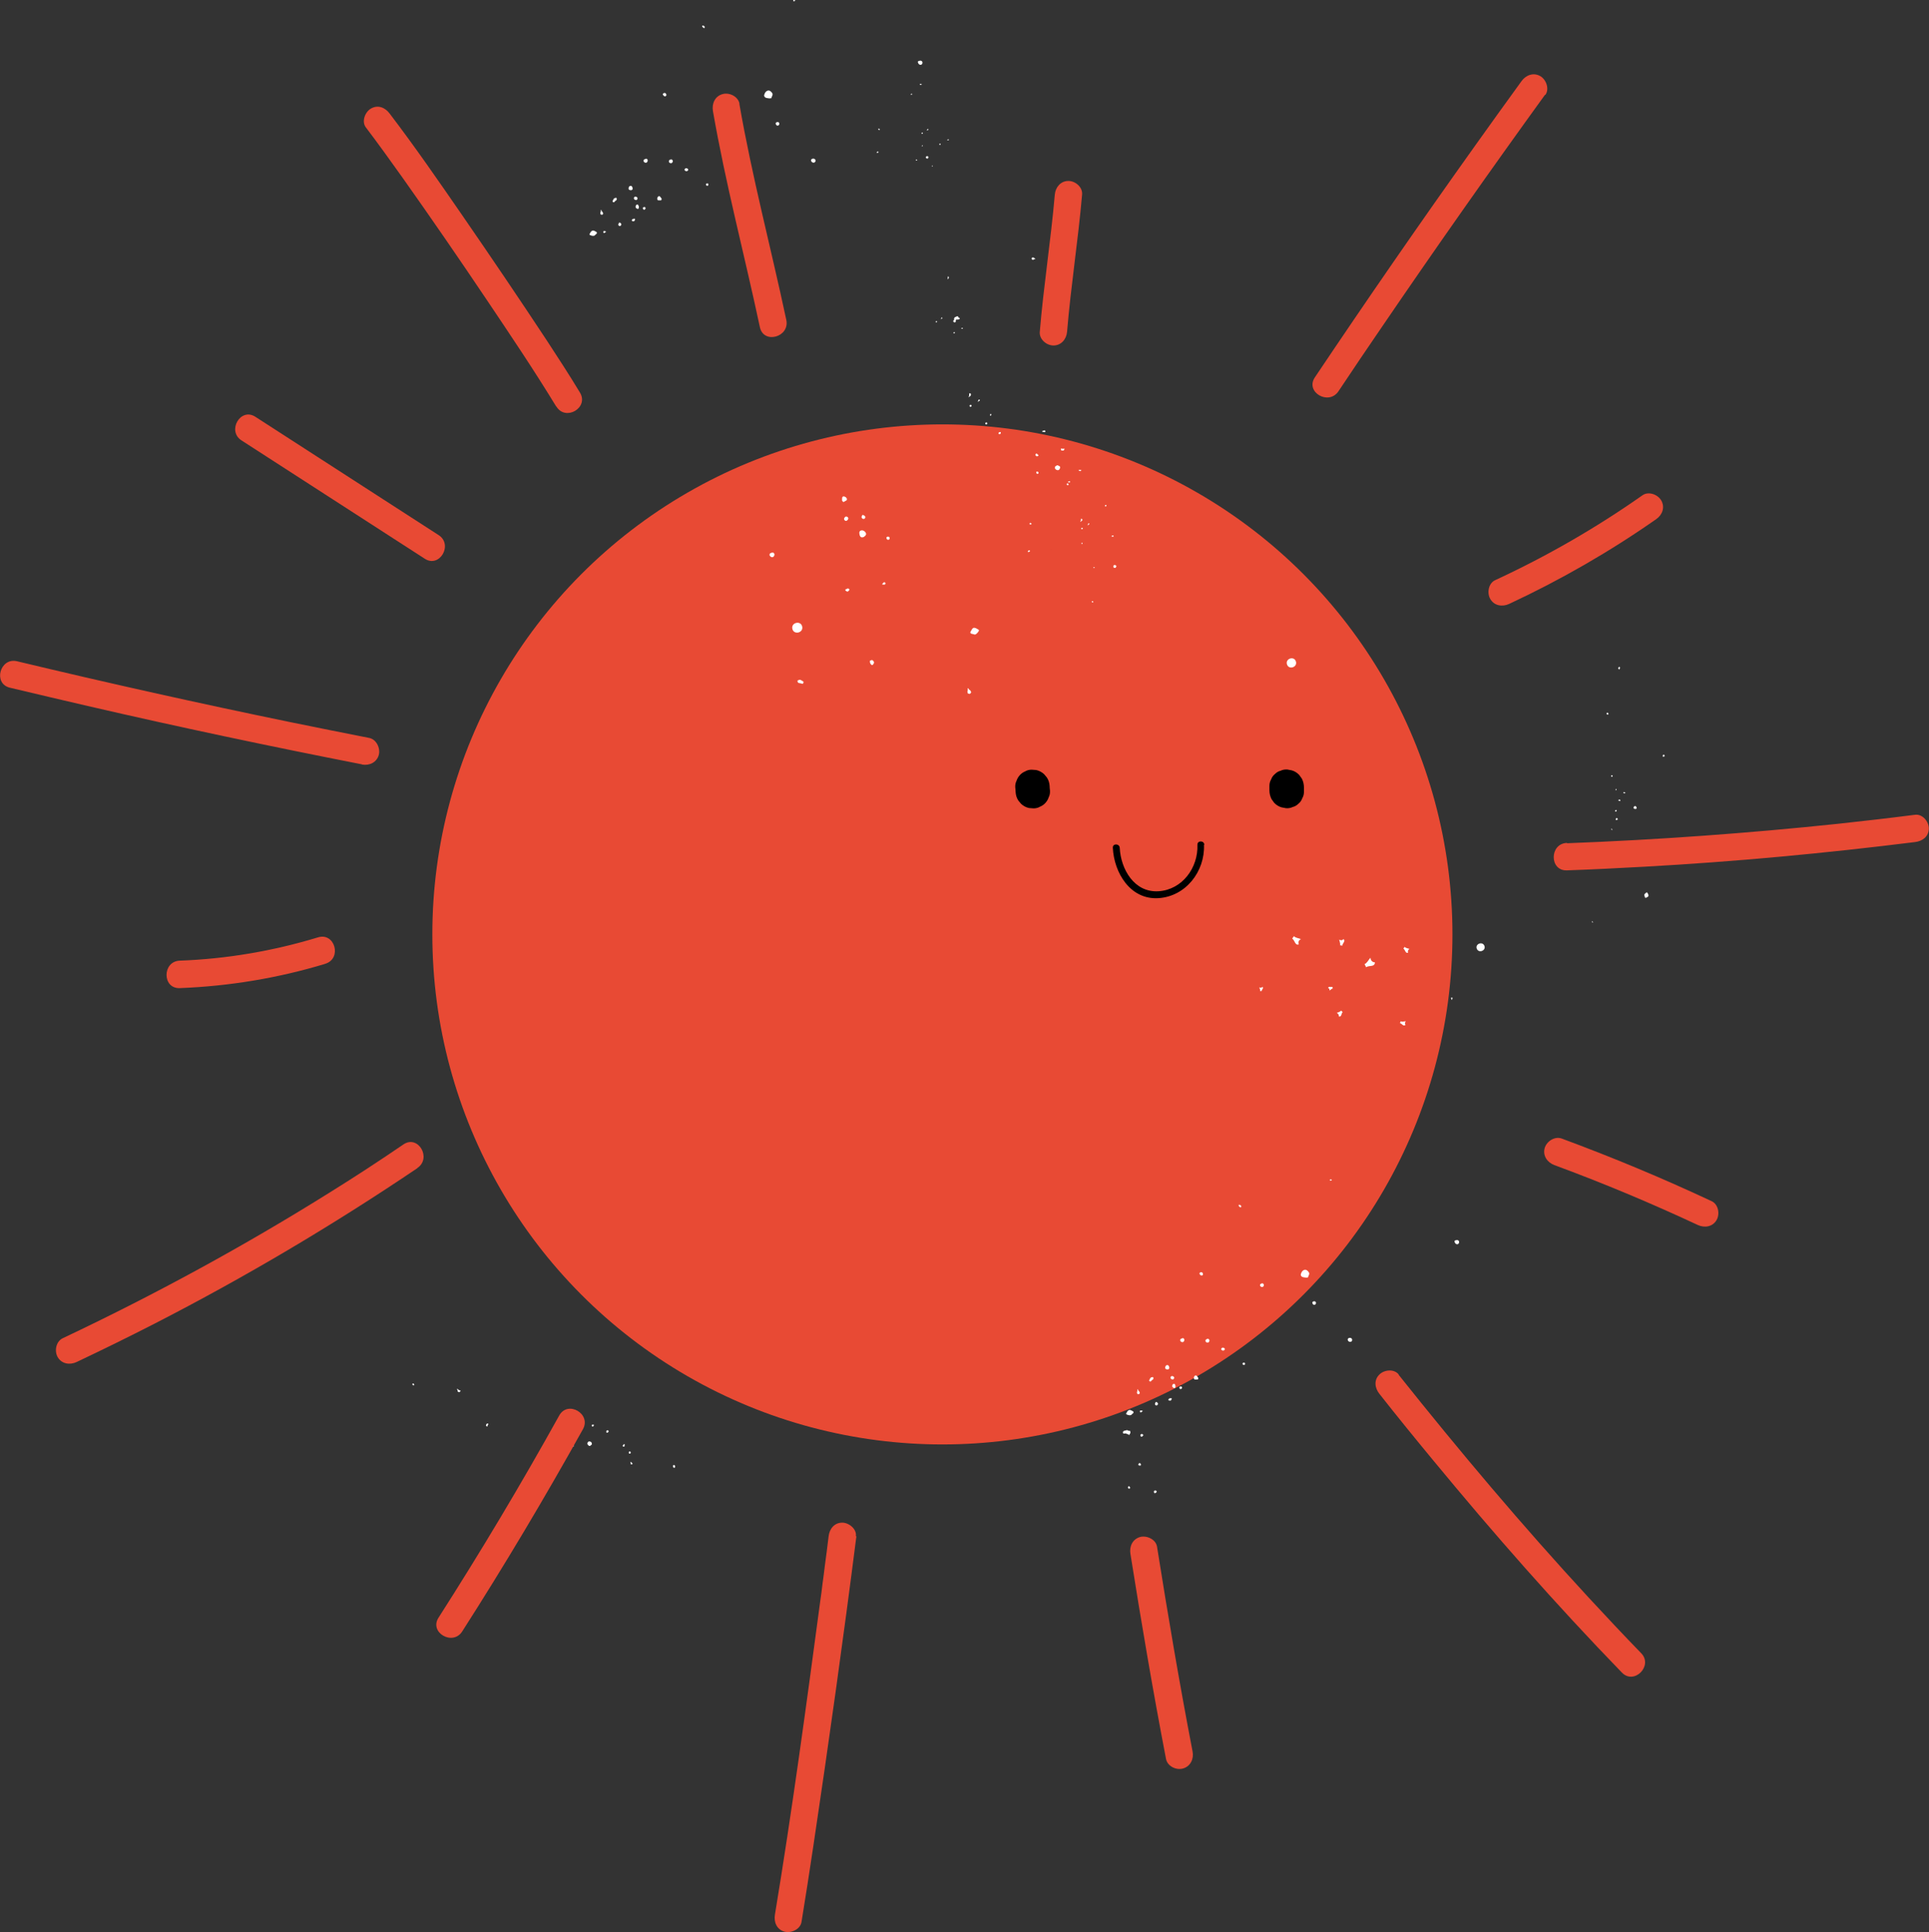 <?xml version="1.0" encoding="UTF-8"?>
<svg id="Calque_2" data-name="Calque 2" xmlns="http://www.w3.org/2000/svg" viewBox="0 0 111.72 111.9">
  <rect x="0" y="0" width="111.72" height="111.9" fill="#333333" stroke="none"/>
  <defs>
    <style>
      .cls-1, .cls-2 {
        fill: #fff;
      }

      .cls-2 {
        fill-rule: evenodd;
      }

      .cls-3 {
        fill: #e84a34;
      }

      .cls-4 {
        fill: #000106;
      }
    </style>
  </defs>
  <g id="Calque_8" data-name="Calque 8">
    <g>
      <path class="cls-1" d="M63.4,61.05c-2.12.28-4.27.5-6.33-.21-.5-.17-.29-.98.21-.8,1.99.68,4.07.45,6.11.18.53-.07.53.76,0,.83h0Z"/>
      <g>
        <path class="cls-2" d="M65.3,82.83c-.07,0-.12.03-.19.04-.02,0-.04.02-.05.03-.03.03-.03.06-.02.1.02.03.05.04.08.03.06-.02.1,0,.15.02.04.02.1.01.11.08.07-.09.13-.16.06-.26-.09,0-.12,0-.15-.05Z"/>
        <path class="cls-2" d="M66.88,86.49s.04-.02.06-.03c.03-.01.06-.06.05-.09,0-.01-.08-.06-.09-.05-.03.01-.06.03-.07.06,0,.03,0,.06.02.08.01,0,.02.02.03.04Z"/>
        <path class="cls-2" d="M66.1,83.22s.04-.02.06-.03c.03-.01.06-.06.05-.09,0-.01-.08-.06-.09-.05-.03.01-.06.03-.07.06,0,.03,0,.06.02.08.01,0,.02.02.03.04Z"/>
        <path class="cls-2" d="M62.27,81.81s0-.01.01-.02c.02-.04.06-.08.02-.13-.04-.05-.1-.03-.15-.02-.05,0-.05.05-.05.09,0,.06.06.09.12.08.01,0,.03,0,.04,0h0Z"/>
        <path class="cls-2" d="M64.54,81.77s-.02,0-.02,0c-.02,0-.03.02-.02.04.01.02.04.03.06.03.05,0,.1-.02.09-.03-.02-.03-.05-.03-.08-.04,0,0-.01,0-.02,0t0,0Z"/>
        <path class="cls-2" d="M66.04,84.89s.01,0,.02,0c0-.04.04-.07,0-.11-.02-.02-.04-.05-.07-.04-.04.01-.05.05-.06.08,0,.03.01.05.04.06.02,0,.04,0,.06,0Z"/>
        <path class="cls-2" d="M65.33,86.16s0,.05.05.06c.04,0,.07,0,.07-.05,0-.04-.04-.09-.07-.09-.03,0-.05.03-.06.09Z"/>
      </g>
      <g>
        <path class="cls-2" d="M34.14,83.48c-.07,0-.13.07-.12.14,0,.05.08.13.13.13.05,0,.07-.06.12-.08.02,0,0-.06,0-.09,0-.04-.07-.1-.13-.09Z"/>
        <path class="cls-2" d="M28.14,82.55s.03.05.05.07c.01.01.04,0,.04-.01,0-.05.04-.07.04-.12,0-.01.02-.03,0-.04-.02,0-.05-.01-.07,0-.01,0-.06.09-.06.11Z"/>
        <path class="cls-2" d="M38.98,84.94s0,.01,0,.02c.02.04.06.07.09.05.03-.01.04-.07.02-.11,0-.02-.02-.04-.04-.05-.05-.01-.08.02-.07.08Z"/>
        <path class="cls-2" d="M36.54,84.66s-.04.03-.03.04c.03.02.02.05.02.08,0,.02,0,.03.03.04.02,0,.04,0,.06-.02.01-.01.01-.03,0-.05-.02-.03-.05-.04-.06-.07,0,0-.01,0-.02,0Z"/>
        <path class="cls-2" d="M26.51,80.6s.06.04.09.03c.04,0,.05-.04.07-.07,0-.02,0-.03-.02-.03-.03,0-.06-.02-.09-.03-.02-.01-.04-.02-.04-.04,0-.03-.03-.02-.05-.01,0,0-.01.02,0,.02.03.02.03.06.03.09,0,.02.01.04.03.05Z"/>
        <path class="cls-2" d="M35.22,82.94s.04-.02.03-.05c-.01-.02-.03-.05-.05-.05-.03,0-.06,0-.08.04-.01.02-.01.08,0,.09.03.02.06,0,.08,0,0,0,.02-.01.03-.02Z"/>
        <path class="cls-2" d="M36.52,84.08s-.06-.03-.09,0c-.02.02-.02.08,0,.1.02.02.06.02.08,0,.02-.02.03-.07,0-.1Z"/>
        <path class="cls-2" d="M36.16,83.65s-.05-.01-.05,0c0,.03-.02.05-.04.07-.01.01-.02.03,0,.04.01.02.03.03.06.03.02,0,.03-.01.04-.03,0-.03,0-.07.01-.1,0,0,0-.01,0-.02Z"/>
        <path class="cls-2" d="M34.38,82.52s-.07-.02-.09,0c-.02.02-.03.05-.01.08.02.03.06.03.09,0,.02-.02.03-.07.02-.09Z"/>
        <path class="cls-2" d="M23.96,80.14s-.03-.02-.05-.01c-.02,0-.02.03-.02.05,0,.02,0,.05.04.05.02,0,.05.01.06-.01.01-.02-.01-.03-.02-.05,0-.01,0-.02-.01-.03Z"/>
        <path class="cls-2" d="M33.19,83.71s-.04-.02-.06,0c-.02.02-.03.05,0,.07.02.02.05.02.08,0,.02-.02.02-.04,0-.06Z"/>
      </g>
      <circle class="cls-3" cx="54.58" cy="54.12" r="29.54"/>
      <g>
        <path class="cls-2" d="M56.39,36.36s.09,0,.14.03c.03.02.06.03.09.05.09.04.1.07.04.15-.03.04-.06.08-.1.11-.04.04-.09.07-.16.04-.04-.02-.08-.02-.12-.03-.08-.02-.11-.08-.06-.14.03-.04.05-.08.07-.12.02-.04.07-.08.11-.09Z"/>
        <path class="cls-2" d="M48.77,28.98s0-.05,0-.08c0-.11.03-.15.09-.15.08,0,.17.07.19.14,0,.04,0,.08-.04.1-.05.03-.1.05-.14.08-.03.02-.09-.04-.1-.09Z"/>
        <path class="cls-2" d="M46.29,39.37c.07-.01.15.05.23.1.04.03.01.07,0,.1-.01.03-.04.04-.07.03-.06-.02-.11-.03-.17-.04-.05,0-.06-.03-.08-.06-.03-.07-.01-.11.1-.12Z"/>
        <path class="cls-2" d="M50.39,38.36s-.03-.08.01-.1c.04-.02.09-.04.13-.02.05.03.09.08.09.14,0,.04-.07.14-.1.14-.06,0-.09-.06-.12-.1,0-.02-.01-.04-.02-.06Z"/>
        <path class="cls-2" d="M48.98,29.92c.07-.01.13.02.15.09.01.06-.05.14-.12.16-.05,0-.11-.03-.12-.09-.02-.06.04-.14.09-.16Z"/>
        <path class="cls-2" d="M56.07,40.18c-.04-.05-.05-.12-.03-.18,0-.03.03-.06,0-.09-.01-.01,0-.03.02-.04.01,0,.03-.01.03,0,0,.07.09.09.12.14.05.09.05.12-.05.18-.03,0-.05-.01-.08-.02Z"/>
        <path class="cls-2" d="M49.97,29.82s.13.05.14.1c.02.05-.01.12-.06.13-.06.02-.13-.01-.15-.08-.01-.05.03-.14.07-.15Z"/>
        <path class="cls-2" d="M49.09,34.08s.07,0,.09.04c.03.04,0,.07-.02.09-.03.03-.07.08-.12.04-.03-.02-.09-.03-.08-.09,0-.04.05-.03.08-.05.02,0,.04-.02.05-.03Z"/>
        <path class="cls-2" d="M49.78,30.96c-.03-.14,0-.22.11-.24.11-.02.24.07.27.19.02.07-.09.19-.19.21-.1.02-.16-.03-.19-.16Z"/>
        <path class="cls-2" d="M44.71,32.01c.07-.02.12.01.14.08.02.07-.04.17-.1.18-.08.02-.17-.05-.18-.13,0-.1.06-.11.13-.13Z"/>
        <path class="cls-2" d="M51.42,31.09c.07-.01.09,0,.1.06.01.06,0,.1-.06.11-.06.01-.11-.02-.12-.09-.01-.05.01-.08.08-.09Z"/>
        <path class="cls-2" d="M51.09,33.83s.06-.07.08-.09c.03-.02.06-.03.09,0,.02.02.03.04.02.07-.01.04-.04.05-.08.05-.03,0-.06,0-.12-.02Z"/>
      </g>
      <g>
        <path class="cls-4" d="M60.76,31.85c.12-.02.3-.04,0,0h0Z"/>
        <path class="cls-2" d="M55.36,18.52c.06-.02.13,0,.19-.03.04-.02.06-.05.01-.08,0,0,0,0-.01,0-.06-.01-.05-.12-.12-.09-.08.04-.2.05-.17.19,0,.03-.02.04-.04.05-.02.03-.02.05,0,.08.02.02.04.03.07.03.04,0,.06-.02.07-.06,0-.03-.02-.05,0-.08Z"/>
        <g>
          <path class="cls-2" d="M61.12,27.15c.03.07.13.1.2.07.05-.03.1-.14.07-.19-.03-.05-.09-.05-.14-.08-.02-.02-.06.03-.1.04-.05.01-.07.12-.04.17Z"/>
          <path class="cls-2" d="M61.6,26.1s.04-.06.05-.09c0-.02-.02-.04-.03-.03-.05.03-.09,0-.14,0-.02,0-.04,0-.04.02,0,.03.01.05.02.08,0,.02.12.02.14.01Z"/>
          <path class="cls-2" d="M57.92,25.14s.01,0,.02-.01c.03-.03.03-.08.01-.1-.02-.02-.07,0-.1.02-.01.02-.03.03-.02.05,0,.04.05.06.09.03Z"/>
          <path class="cls-2" d="M56.63,23.25s.04.03.04.01c.01-.03.04-.04.06-.05.01,0,.02-.02.02-.03,0-.02-.02-.03-.04-.04-.02,0-.03,0-.04.02-.01.03-.01.06-.04.08,0,0,0,.01,0,.02Z"/>
          <path class="cls-2" d="M56.23,22.9s0-.06,0-.09c-.02-.03-.05-.03-.08-.03-.02,0-.02.01-.02.03,0,.03,0,.06,0,.09,0,.02,0,.04-.02.05-.02.02,0,.04,0,.05,0,0,.02,0,.02,0,0-.03.04-.04.06-.06.02,0,.03-.03.03-.04Z"/>
          <path class="cls-2" d="M60.06,26.28s-.04-.03-.06,0c-.02.02-.04.05-.03.08.01.03.04.06.08.07.03,0,.09-.02.09-.04,0-.04-.02-.06-.05-.08,0,0-.02-.01-.03-.02Z"/>
          <path class="cls-2" d="M56.15,23.48s0,.06.03.08c.03.01.07,0,.09-.04,0-.02,0-.06-.03-.07-.03-.01-.07,0-.08.03Z"/>
          <path class="cls-2" d="M57.06,24.5s0,.06.03.08c.03.01.07,0,.09-.04,0-.02,0-.05-.03-.07-.03-.01-.07,0-.08.03Z"/>
          <path class="cls-2" d="M60.36,24.97s0,.06.03.05c.04-.02.06,0,.09.01.02,0,.04,0,.05-.01.02-.02.01-.05,0-.07,0-.02-.03-.03-.05-.02-.04,0-.07.04-.11.03,0,0-.01,0-.01.01Z"/>
          <path class="cls-2" d="M60.01,27.34s.02.08.04.1c.03.02.07,0,.09-.02.02-.03,0-.08-.03-.1-.03-.01-.09,0-.1.02Z"/>
          <path class="cls-2" d="M57.34,24.02s0,.03,0,.05c.01.02.03,0,.04,0,.02-.01.04-.02.03-.05,0-.02,0-.04-.03-.05-.02,0-.02.02-.03.03,0,0-.01.02-.02.02Z"/>
          <path class="cls-2" d="M61.78,28.03s0,.05.03.07c.04.01.06,0,.07-.02.01-.03,0-.07-.04-.08-.03-.01-.05,0-.06.04Z"/>
        </g>
        <g>
          <path class="cls-2" d="M64.47,32.85s.08.06.13.04c.03-.02.06-.09.05-.12-.02-.03-.06-.03-.08-.05-.01-.01-.04.02-.06.02-.03,0-.04.07-.02.11Z"/>
          <path class="cls-2" d="M62.59,27.29s.03-.04.03-.06c0-.01-.01-.03-.02-.02-.03.02-.06,0-.09,0-.01,0-.03,0-.03.01,0,.02,0,.03.01.05,0,0,.08.01.09,0Z"/>
          <path class="cls-2" d="M59.62,31.95s0,0,.01,0c.02-.02.03-.06,0-.07-.02-.02-.06,0-.08.02-.01.01-.02.02-.02.04,0,.03.04.05.07.02Z"/>
          <path class="cls-2" d="M62.99,30.41s.03.02.04,0c0-.02.03-.03.04-.04.01,0,.02-.01.02-.03,0-.02-.02-.03-.03-.03-.01,0-.03,0-.03.01-.01.02-.01.05-.03.06,0,0,0,0,0,.01Z"/>
          <path class="cls-2" d="M62.68,30.14s0-.05,0-.07c-.02-.02-.04-.02-.07-.02-.01,0-.02.01-.01.02,0,.02,0,.04,0,.07,0,.02,0,.03-.02.04-.02.01,0,.03,0,.04,0,0,.01,0,.02,0,0-.03.03-.03.05-.05.01,0,.02-.02.02-.03Z"/>
          <path class="cls-2" d="M59.69,30.29s-.03-.02-.04,0c-.01.01-.02.03-.02.05,0,.02.02.04.05.04.02,0,.06-.02.06-.03,0-.02-.01-.04-.03-.05,0,0-.01,0-.02-.01Z"/>
          <path class="cls-2" d="M62.62,30.59s0,.05.02.06c.02,0,.06,0,.07-.03,0-.02,0-.04-.02-.05-.02,0-.06,0-.06.02Z"/>
          <path class="cls-2" d="M63.99,29.27s0,.05.02.06c.02,0,.06,0,.07-.03,0-.02,0-.04-.02-.05-.02,0-.06,0-.06.02Z"/>
          <path class="cls-2" d="M61.86,27.91s0,.04.02.03c.02,0,.04,0,.06,0,.01,0,.02,0,.03,0,.01-.01,0-.03,0-.05,0-.01-.02-.02-.03-.02-.02,0-.04.02-.07.02,0,0,0,0,0,0Z"/>
          <path class="cls-2" d="M64.38,31.05s0,.04.02.03c.02,0,.04,0,.06,0,.01,0,.02,0,.03,0,.01-.01,0-.03,0-.05,0-.01-.02-.02-.03-.02-.02,0-.04.02-.07.02,0,0,0,0,0,0Z"/>
          <path class="cls-2" d="M63.23,34.83s0,.05.03.06c.02.01.04,0,.05-.01.01-.02,0-.05-.02-.06-.02,0-.06,0-.06.01Z"/>
          <path class="cls-2" d="M62.64,31.47s0,.03,0,.04c.01.01.02,0,.03,0,.01-.01.03-.02.02-.04,0-.01,0-.03-.03-.04-.02,0-.02.02-.02.03,0,0-.01.01-.01.02Z"/>
          <path class="cls-2" d="M63.33,32.86s0,.03.02.04c.02,0,.04,0,.04-.01,0-.02,0-.04-.02-.05-.02,0-.03,0-.04.02Z"/>
        </g>
        <g>
          <path class="cls-2" d="M53.62,9.15s.07.05.11.03c.03-.01.05-.07.04-.1-.01-.03-.05-.02-.07-.04-.01,0-.03.01-.05.02-.03,0-.04.06-.02.09Z"/>
          <path class="cls-2" d="M53.35,4.93s.02-.03.03-.05c0-.01,0-.02-.02-.02-.02.01-.05,0-.07,0,0,0-.02,0-.02.01,0,.01,0,.03.01.04,0,0,.06.01.07,0Z"/>
          <path class="cls-2" d="M50.85,8.84s0,0,.01,0c.02-.02.02-.05,0-.06-.01-.01-.05,0-.06.01,0,.01-.02.02-.02.04,0,.03.03.04.06.02Z"/>
          <path class="cls-2" d="M53.69,7.55s.03.02.03,0c0-.02.02-.02.04-.03,0,0,.02-.01.01-.02,0-.01-.01-.02-.03-.03-.01,0-.02,0-.03.01,0,.02,0,.04-.03.05,0,0,0,0,0,0Z"/>
          <path class="cls-2" d="M54.95,16.1s0-.04,0-.06c-.01-.02-.04-.02-.05-.02-.01,0-.02,0-.01.02,0,.02,0,.04,0,.06,0,.01,0,.03-.01.04-.02.01,0,.02,0,.03,0,0,.01,0,.01,0,0-.02.03-.03.04-.04,0,0,.02-.02.02-.03Z"/>
          <path class="cls-2" d="M50.91,7.45s-.02-.01-.03,0c0,.01-.02.03-.01.04,0,.02.02.03.04.04.01,0,.05-.01.05-.02,0-.02-.01-.03-.02-.04,0,0-.01,0-.02,0Z"/>
          <path class="cls-2" d="M53.37,7.7s0,.04.02.05c.02,0,.05,0,.06-.03,0-.02,0-.04-.02-.04-.02,0-.05,0-.05.02Z"/>
          <path class="cls-2" d="M54.4,8.34s0,.04.02.05c.02,0,.05,0,.06-.03,0-.01,0-.04-.02-.04-.02,0-.05,0-.05.02Z"/>
          <path class="cls-2" d="M52.74,5.45s0,.03.01.03c.02,0,.03,0,.05,0,0,0,.02,0,.03,0,0-.01,0-.03,0-.04,0-.01-.02-.02-.03-.01-.02,0-.03.02-.06.02,0,0,0,0,0,0Z"/>
          <path class="cls-2" d="M54.86,8.09s0,.03.01.03c.02,0,.03,0,.05,0,0,0,.02,0,.03,0,0-.01,0-.03,0-.04,0-.01-.02-.02-.03-.01-.02,0-.03.02-.06.02,0,0,0,0,0,0Z"/>
          <path class="cls-2" d="M54.5,18.47s.03.02.03,0c0-.02.02-.02.04-.03,0,0,.02-.01.01-.02,0-.01-.01-.02-.03-.03-.01,0-.02,0-.03.01,0,.02,0,.04-.03.05,0,0,0,0,0,0Z"/>
          <path class="cls-2" d="M54.19,18.62s0,.04.02.05c.02,0,.05,0,.06-.03,0-.01,0-.04-.02-.04-.02,0-.05,0-.05.02Z"/>
          <path class="cls-2" d="M55.22,19.26s0,.04.02.05c.02,0,.05,0,.06-.03,0-.01,0-.04-.02-.04-.02,0-.05,0-.05.02Z"/>
          <path class="cls-2" d="M55.67,19.01s0,.03.01.03c.02,0,.03,0,.05,0,0,0,.02,0,.03,0,0-.01,0-.03,0-.04,0-.01-.02-.02-.03-.01-.02,0-.03.02-.06.02,0,0,0,0,0,0Z"/>
          <path class="cls-2" d="M53.04,9.25s0,.04.02.05c.02,0,.04,0,.05-.01.01-.02,0-.04-.02-.05-.01,0-.05,0-.05.01Z"/>
          <path class="cls-2" d="M53.39,8.44s0,.02,0,.03c0,.01.02,0,.03,0,.01,0,.03-.02.02-.03,0-.01,0-.03-.02-.03-.01,0-.01.01-.02.02,0,0,0,.01-.01.02Z"/>
          <path class="cls-2" d="M53.97,9.61s0,.03.01.03c.02,0,.03,0,.04-.01,0-.02,0-.04-.02-.04-.02,0-.02,0-.03.02Z"/>
        </g>
        <path class="cls-2" d="M59.97,14.99c-.05-.03-.08-.05-.11-.07-.03-.02-.07-.01-.1.02-.02.02-.02.05,0,.07.02.04.06.04.09.03.03-.01.06-.03.12-.05Z"/>
      </g>
      <g>
        <path class="cls-2" d="M95.47,51.86s0-.06-.02-.08c-.01-.02-.02-.04-.03-.05-.03-.06-.04-.06-.09-.02-.02.02-.05.04-.07.06-.02.03-.04.06-.02.1.01.02.01.05.02.08.01.05.05.06.09.04.02-.02.05-.03.07-.04.03-.01.05-.04.05-.07Z"/>
        <path class="cls-2" d="M93.6,47.49s.02,0,.03,0c.04,0,.06-.01.06-.04,0-.03-.03-.07-.05-.07-.02,0-.03,0-.04.02-.01.02-.02.04-.03.06,0,.01.02.04.04.04Z"/>
        <path class="cls-2" d="M96.32,43.82s.02,0,.03,0c.04,0,.06-.01.06-.04,0-.03-.03-.07-.05-.07-.02,0-.03,0-.04.02-.01.02-.02.04-.03.06,0,.01.02.04.04.04Z"/>
        <path class="cls-2" d="M93.37,48.04s-.01-.03-.02-.05c0,0-.02,0-.02,0,0,0,0,0,0,.02,0,.01,0,.03,0,.04,0,.01,0,.01.02.02.02,0,.03,0,.03-.02Z"/>
        <path class="cls-2" d="M92.25,53.4s-.01-.03-.02-.05c0,0-.02,0-.02,0,0,0,0,0,0,.02,0,.01,0,.03,0,.04,0,.01,0,.01.02.02.02,0,.03,0,.03-.02Z"/>
        <path class="cls-2" d="M93.8,46.39s.03.01.04,0c0-.02.02-.03,0-.05-.01-.02-.03-.03-.06-.03-.02,0-.05.03-.05.04,0,.02.02.03.04.04,0,0,.02,0,.02,0Z"/>
        <path class="cls-2" d="M93.63,46.96s0-.05-.03-.05c-.02,0-.05.02-.06.05,0,.02.01.04.03.05.02,0,.05-.02.06-.04Z"/>
        <path class="cls-2" d="M94.04,45.94s.05.02.07,0c.01,0,.02-.01.03,0,0,0,.01,0,.01,0,0,0,0-.01,0-.01-.03,0-.04-.03-.06-.04-.03-.02-.05-.02-.07.02,0,.01,0,.02,0,.03Z"/>
        <path class="cls-2" d="M93.4,44.95s-.02-.05-.04-.05c-.02,0-.04,0-.05.03,0,.02,0,.05.03.06.02,0,.05-.01.06-.03Z"/>
        <path class="cls-2" d="M93.48,49.42s-.02-.05-.04-.05c-.02,0-.04,0-.05.03,0,.02,0,.05.03.06.02,0,.05-.01.06-.03Z"/>
        <path class="cls-2" d="M93.82,38.68s0-.04-.02-.05c-.02-.02-.04,0-.05.02-.02.02-.04.04-.02.07.01.02.02.05.05.05.03,0,.02-.03.03-.05,0-.01.01-.02.02-.03Z"/>
        <path class="cls-2" d="M94.68,46.85c.06.01.1,0,.11-.05,0-.05-.04-.11-.09-.12-.03,0-.09.05-.09.09,0,.05.02.07.07.08Z"/>
        <path class="cls-2" d="M94.87,48.81s-.01-.07-.05-.09c-.04-.01-.1.03-.11.07,0,.05.03.1.08.1.06,0,.07-.04.08-.08Z"/>
        <path class="cls-2" d="M93.15,41.34s0-.05-.04-.06c-.04,0-.06,0-.06.04,0,.04.02.07.05.07.03,0,.05,0,.05-.05Z"/>
        <path class="cls-2" d="M93.59,45.77s.03-.02.03-.03c0-.01.01-.02,0-.04,0,0-.02-.01-.03,0-.01,0-.02.02-.02.03,0,.01,0,.02,0,.05Z"/>
      </g>
      <g>
        <path class="cls-2" d="M46.01,0c-.05,0-.07,0-.07.04,0,.02,0,.03.03.03.02,0,.04,0,.06-.01.01-.01.03-.02.02-.04,0-.02-.03-.01-.04-.01Z"/>
        <g>
          <path class="cls-2" d="M34.3,13.36s-.07.04-.09.08c-.01.03-.03.05-.04.07-.05.07-.04.09.04.12.04.01.08.03.12.03.05,0,.1,0,.13-.04.02-.03.05-.05.08-.07.05-.05.04-.1-.02-.13-.04-.02-.07-.03-.1-.05-.04-.02-.08-.02-.12-.01Z"/>
          <path class="cls-2" d="M38.31,11.49s-.03-.03-.04-.05c-.05-.08-.09-.09-.13-.07-.06.03-.09.12-.07.18.01.03.04.06.07.05.05,0,.09,0,.14,0,.03,0,.05-.07.03-.11Z"/>
          <path class="cls-2" d="M35.6,11.47c-.06.02-.08.1-.12.17-.02.04.02.06.04.07.02.02.04,0,.06-.01.03-.04.07-.08.11-.1.03-.02.03-.05.03-.08,0-.07-.04-.08-.12-.04Z"/>
          <path class="cls-2" d="M36.98,11.92s-.01-.07-.05-.07c-.04,0-.08,0-.1.05-.02.05-.03.1,0,.14.02.03.11.07.13.06.04-.03.04-.08.04-.13,0-.02-.01-.03-.02-.05Z"/>
          <path class="cls-2" d="M36.78,11.39c-.06.02-.08.07-.06.13.02.05.1.08.15.06.04-.02.06-.07.05-.12-.02-.05-.09-.08-.14-.07Z"/>
          <path class="cls-2" d="M34.93,12.39c0-.06-.02-.1-.06-.14-.02-.02-.05-.03-.03-.07,0-.01-.02-.02-.03-.02-.01,0-.02,0-.02.02.03.06-.02.1-.02.15,0,.09.02.11.11.11.02-.02.03-.03.05-.05Z"/>
          <path class="cls-2" d="M35.87,12.88s-.07.09-.06.14c.01.05.06.08.1.07.05-.01.09-.07.07-.12-.01-.04-.08-.09-.12-.08Z"/>
          <path class="cls-2" d="M36.64,12.69s-.05.04-.05.07c0,.04.03.05.06.05.04,0,.08.02.1-.03.01-.03.05-.06.02-.1-.02-.03-.05,0-.08,0-.02,0-.04,0-.05,0Z"/>
          <path class="cls-2" d="M36.63,10.86c-.03-.09-.08-.11-.14-.09-.07.02-.1.12-.08.19.01.04.11.07.17.05.06-.02.07-.07.05-.15Z"/>
          <path class="cls-2" d="M38.81,9.25c-.06.02-.08.06-.07.12.01.06.1.1.15.08.06-.02.1-.11.06-.17-.04-.07-.09-.05-.15-.03Z"/>
          <path class="cls-2" d="M37.28,12c-.05.02-.06.04-.04.09.02.05.05.07.09.05.05-.02.07-.07.05-.11-.02-.04-.04-.05-.1-.03Z"/>
          <path class="cls-2" d="M35.11,13.41s-.07-.02-.1-.03c-.03,0-.06,0-.07.04,0,.02,0,.04.01.06.03.02.05.02.08,0,.02-.02.04-.04.08-.07Z"/>
        </g>
        <g>
          <path class="cls-2" d="M53.23,3.52c-.08.03-.09.06-.05.14.03.07.1.11.17.09.06-.02.09-.1.07-.16-.02-.07-.11-.1-.19-.06Z"/>
          <path class="cls-2" d="M47.22,9.25c-.03-.06-.11-.08-.19-.05-.06.03-.07.09-.04.15.04.06.12.09.18.06.06-.03.08-.1.05-.16Z"/>
          <path class="cls-2" d="M37.34,9.22c-.06.02-.08.07-.06.13.02.06.11.09.16.07.06-.03.09-.11.06-.18-.04-.07-.1-.05-.15-.02Z"/>
          <path class="cls-2" d="M44.94,7.21c.03.05.07.08.13.06.06-.02.09-.11.05-.16-.04-.06-.09-.04-.14-.03-.05.01-.07.07-.04.13Z"/>
          <path class="cls-2" d="M40.89,10.72s.04.05.09.04c.04-.01.06-.07.04-.11-.02-.04-.06-.03-.1-.02-.03,0-.04.05-.03.09Z"/>
          <path class="cls-2" d="M38.4,5.49c.03.07.1.11.15.08.05-.03.05-.07.03-.12-.02-.06-.07-.08-.13-.06-.05.02-.07.06-.06.1Z"/>
          <path class="cls-2" d="M39.7,9.75s-.07.05-.05.1c.02.05.1.08.14.06.05-.02.08-.05.06-.11-.01-.04-.1-.07-.15-.05Z"/>
          <path class="cls-2" d="M40.68,1.48c-.04.09.05.11.09.15.02.02.04-.03.05-.06-.02-.07-.07-.09-.14-.09Z"/>
        </g>
        <path class="cls-2" d="M41.96,6.04c-.06.02-.07.06-.06.12.02.05.1.09.15.07.06-.03.09-.11.05-.17-.04-.06-.09-.04-.15-.02Z"/>
        <path class="cls-2" d="M44.6,5.69s.05,0,.07,0c.02-.11.14-.21.03-.33-.06-.07-.13-.14-.24-.11-.12.04-.17.14-.2.25-.02.08.04.15.12.17.07.02.14.02.21.03Z"/>
      </g>
      <g>
        <path class="cls-2" d="M77.09,68.31c-.05,0-.07,0-.07.04,0,.02,0,.03.03.03.02,0,.04,0,.06-.01.01-.01.03-.02.02-.04,0-.02-.03-.01-.04-.01Z"/>
        <g>
          <path class="cls-2" d="M65.38,81.67s-.07.04-.09.08c-.01.03-.03.05-.04.07-.05.07-.04.09.04.12.04.01.08.03.12.03.05,0,.1,0,.13-.04.02-.03.05-.05.08-.07.05-.05.04-.1-.02-.13-.04-.02-.07-.03-.1-.05-.04-.02-.08-.02-.12-.01Z"/>
          <path class="cls-2" d="M69.39,79.79s-.03-.03-.04-.05c-.05-.08-.09-.09-.13-.07-.06.03-.09.12-.07.18.01.03.04.06.07.05.05,0,.09,0,.14,0,.03,0,.05-.07.03-.11Z"/>
          <path class="cls-2" d="M66.68,79.77c-.06.02-.08.1-.12.17-.02.04.02.06.04.07.02.02.04,0,.06-.01.03-.04.07-.08.11-.1.03-.02.03-.05.03-.08,0-.07-.04-.08-.12-.04Z"/>
          <path class="cls-2" d="M68.06,80.22s-.01-.07-.05-.07c-.04,0-.08,0-.1.05-.02.05-.03.1,0,.14.02.03.11.07.13.06.04-.03.04-.08.04-.13,0-.02-.01-.03-.02-.05Z"/>
          <path class="cls-2" d="M67.86,79.7c-.06.02-.08.07-.06.13.02.05.1.08.15.06.04-.02.06-.07.05-.12-.02-.05-.09-.08-.14-.07Z"/>
          <path class="cls-2" d="M66.01,80.7c0-.06-.02-.1-.06-.14-.02-.02-.05-.03-.03-.07,0-.01-.02-.02-.03-.02-.01,0-.02,0-.02.02.03.06-.02.1-.02.15,0,.09.02.11.11.11.02-.02.03-.03.05-.05Z"/>
          <path class="cls-2" d="M66.95,81.19s-.07.09-.06.14c.01.05.06.08.1.07.05-.01.09-.07.07-.12-.01-.04-.08-.09-.12-.08Z"/>
          <path class="cls-2" d="M67.72,81s-.05.04-.05.07c0,.04.03.05.06.05.04,0,.08.02.1-.03.01-.03.05-.06.02-.1-.02-.03-.05,0-.08,0-.02,0-.04,0-.05,0Z"/>
          <path class="cls-2" d="M67.71,79.16c-.03-.09-.08-.11-.14-.09-.07.02-.1.12-.08.19.01.04.11.07.17.05.06-.02.07-.07.05-.15Z"/>
          <path class="cls-2" d="M69.89,77.56c-.06.02-.08.06-.07.12.01.06.1.1.15.08.06-.02.1-.11.06-.17-.04-.07-.09-.05-.15-.03Z"/>
          <path class="cls-2" d="M68.35,80.31c-.05.02-.06.04-.04.09.02.05.05.07.09.05.05-.02.07-.07.05-.11-.02-.04-.04-.05-.1-.03Z"/>
          <path class="cls-2" d="M66.19,81.72s-.07-.02-.1-.03c-.03,0-.06,0-.07.04,0,.02,0,.04.01.06.03.02.05.02.08,0,.02-.02.04-.04.08-.07Z"/>
        </g>
        <g>
          <path class="cls-2" d="M84.31,71.83c-.08.03-.09.06-.05.14.03.07.1.11.17.09.06-.02.09-.1.07-.16-.02-.07-.11-.1-.19-.06Z"/>
          <path class="cls-2" d="M78.3,77.55c-.03-.06-.11-.08-.19-.05-.06.03-.07.09-.04.15.04.06.12.09.18.06.06-.03.08-.1.05-.16Z"/>
          <path class="cls-2" d="M68.42,77.53c-.06.02-.08.07-.06.13.02.06.11.09.16.07.06-.03.09-.11.06-.18-.04-.07-.1-.05-.15-.02Z"/>
          <path class="cls-2" d="M76.02,75.51c.03.05.07.08.13.06.06-.02.09-.11.05-.16-.04-.06-.09-.04-.14-.03-.05.01-.07.07-.04.13Z"/>
          <path class="cls-2" d="M71.97,79.02s.04.05.09.04c.04-.01.06-.07.04-.11-.02-.04-.06-.03-.1-.02-.03,0-.04.05-.03.09Z"/>
          <path class="cls-2" d="M69.48,73.79c.03.07.1.11.15.08.05-.03.05-.07.03-.12-.02-.06-.07-.08-.13-.06-.05.02-.07.06-.06.1Z"/>
          <path class="cls-2" d="M70.78,78.06s-.07.05-.05.1c.02.05.1.08.14.06.05-.02.08-.05.06-.11-.01-.04-.1-.07-.15-.05Z"/>
          <path class="cls-2" d="M71.75,69.78c-.04.09.05.11.09.15.02.02.04-.03.05-.06-.02-.07-.07-.09-.14-.09Z"/>
        </g>
        <path class="cls-2" d="M73.04,74.35c-.06.02-.07.06-.06.12.02.05.1.09.15.07.06-.03.09-.11.05-.17-.04-.06-.09-.04-.15-.02Z"/>
        <path class="cls-2" d="M75.68,73.99s.05,0,.07,0c.02-.11.14-.21.03-.33-.06-.07-.13-.14-.24-.11-.12.04-.17.14-.2.25-.02.08.04.15.12.17.07.02.14.02.21.03Z"/>
      </g>
      <g>
        <path class="cls-1" d="M85.53,54.95c-.11-.28.33-.45.44-.17.11.28-.33.45-.44.17Z"/>
        <path class="cls-1" d="M74.54,38.49c-.12-.33.39-.52.51-.19.12.33-.39.52-.51.19Z"/>
        <path class="cls-1" d="M46.46,36.29c.08.37-.49.5-.57.13-.08-.37.49-.5.57-.13h0Z"/>
        <path class="cls-1" d="M75.22,54.7c-.05-.14,0-.24.12-.31-.14-.06-.3-.06-.4-.17l-.1.14c.17.13.16.41.38.34Z"/>
        <path class="cls-1" d="M77.81,54.39c-.07.08-.16.09-.25.03.02.11.08.22.05.33l.13.02c.02-.16.21-.26.07-.38Z"/>
        <path class="cls-1" d="M77,57.37c.07-.04.12-.11.19-.12l-.02-.09c-.1.03-.21-.06-.25.06.07.03.09.08.08.15Z"/>
        <path class="cls-1" d="M77.55,58.87c.16.04.12-.16.21-.25l-.09-.09c-.05.08-.16.09-.25.14.09.04.13.11.12.21Z"/>
        <path class="cls-1" d="M81.55,55.18c-.03-.1,0-.17.08-.22-.1-.04-.21-.04-.28-.12l-.07.1c.12.09.11.29.27.24Z"/>
        <path class="cls-1" d="M73.11,57.16c-.05.06-.11.06-.17.02.01.08.06.15.04.22h.09c0-.09.14-.16.04-.25Z"/>
        <path class="cls-1" d="M79.63,55.74c-.16-.01-.24-.11-.26-.27-.12.13-.19.31-.34.37l.09.18c.2-.13.48.01.51-.27Z"/>
        <path class="cls-1" d="M81.41,59.37c-.06-.07-.05-.15.01-.22-.1,0-.21.05-.3,0l-.04.11c.13.03.19.21.32.1Z"/>
        <path class="cls-1" d="M84.11,57.76s-.05.04-.08.03c.01.04.04.07.03.11h.04c0-.05.05-.1,0-.13Z"/>
      </g>
      <path d="M75.52,45.61c0,.08,0,.17,0,.25,0,.14-.03.26-.1.38-.04.12-.12.23-.22.31-.09.09-.2.16-.33.19-.12.06-.25.08-.39.07-.09-.02-.17-.03-.26-.05-.17-.05-.31-.14-.43-.27-.05-.07-.1-.14-.15-.21-.08-.16-.12-.33-.12-.51,0-.08,0-.17,0-.25,0-.14.03-.26.1-.38.04-.12.12-.23.22-.31.09-.09.2-.16.33-.19.12-.06.25-.08.39-.07.09.02.17.03.26.05.17.05.31.14.43.27.05.07.1.14.15.21.08.16.12.33.12.51h0Z"/>
      <path d="M60.79,45.53c0,.08.01.17.02.25.01.14-.01.27-.07.39-.04.12-.1.23-.19.33-.09.1-.19.17-.31.22-.12.07-.24.1-.38.1-.09,0-.18-.02-.27-.02-.17-.04-.32-.12-.45-.24-.05-.06-.11-.13-.16-.19-.1-.15-.15-.32-.16-.5,0-.08-.01-.17-.02-.25-.01-.14.01-.27.07-.39.04-.12.1-.23.19-.33.09-.1.19-.17.31-.22.12-.07.24-.1.38-.1.09,0,.18.02.27.02.17.04.32.12.45.24.05.06.11.13.16.19.1.15.15.32.16.5h0Z"/>
      <path d="M69.73,48.93c.06,1.54-1.05,2.99-2.64,3.09-1.63.1-2.57-1.47-2.64-2.92-.01-.26.38-.25.4,0,.06,1.24.84,2.61,2.25,2.52,1.38-.09,2.3-1.37,2.25-2.69-.01-.26.39-.26.4,0h0Z"/>
      <path class="cls-3" d="M49.6,88.97c-.76,5.98-1.6,11.96-2.49,17.92-.22,1.48-.45,2.96-.69,4.43-.07.42-.59.66-.98.56-.45-.12-.63-.55-.56-.98,1-6.05,1.82-12.13,2.63-18.2.04-.26.09-.64.13-.99.05-.34.09-.68.13-1.01.08-.57.15-1.15.22-1.72.05-.43.33-.79.79-.79.39,0,.85.37.79.79h0Z"/>
      <path class="cls-3" d="M33.76,82.78c-2.21,3.97-4.54,7.88-6.99,11.71-.55.86-1.93.06-1.37-.8,2.45-3.83,4.78-7.73,6.99-11.71.5-.89,1.87-.09,1.37.8h0Z"/>
      <path class="cls-3" d="M24.6,32.36c-3.54-2.28-7.07-4.57-10.61-6.85-.86-.55-.06-1.93.8-1.37,3.54,2.28,7.07,4.57,10.61,6.85.86.55.06,1.93-.8,1.37h0Z"/>
      <path class="cls-3" d="M32.21,23.54c-1.26-2.07-2.62-4.09-3.97-6.1-1.61-2.4-3.25-4.78-4.92-7.14-.7-.98-1.4-1.96-2.13-2.92-.26-.34-.05-.89.29-1.09.41-.24.83-.06,1.09.29,1.47,1.93,2.85,3.93,4.23,5.93,1.64,2.38,3.26,4.77,4.85,7.18.66,1.01,1.32,2.02,1.94,3.05.53.88-.84,1.68-1.37.8h0Z"/>
      <path class="cls-3" d="M60.22,19.22c.22-2.66.64-5.29.87-7.95.04-.43.34-.79.79-.79.4,0,.83.36.79.79-.23,2.66-.65,5.29-.87,7.95-.04.43-.34.79-.79.79-.4,0-.83-.36-.79-.79h0Z"/>
      <path class="cls-3" d="M86.6,33.6c2.98-1.38,5.83-3.02,8.52-4.91.35-.25.88-.06,1.09.29.23.4.07.84-.29,1.09-2.69,1.88-5.54,3.52-8.52,4.91-.39.18-.86.11-1.09-.29-.2-.34-.11-.91.29-1.09h0Z"/>
      <path class="cls-3" d="M90.76,48.84c5.25-.2,10.5-.58,15.72-1.13,1.48-.16,2.96-.33,4.44-.52.43-.05.79.4.79.79,0,.47-.37.74-.79.79-5.21.65-10.45,1.14-15.7,1.43-1.49.08-2.98.16-4.47.21-1.02.04-1.02-1.55,0-1.59h0Z"/>
      <path class="cls-3" d="M90.44,65.94c2.95,1.09,5.85,2.3,8.69,3.63.39.18.49.74.29,1.09-.23.4-.7.47-1.09.29-2.72-1.27-5.49-2.43-8.31-3.47-.4-.15-.68-.54-.56-.98.11-.39.57-.7.98-.56h0Z"/>
      <path class="cls-3" d="M81,79.62c3.52,4.42,7.16,8.74,10.99,12.89,1.01,1.09,2.02,2.17,3.06,3.24.71.73-.41,1.86-1.12,1.12-3.81-3.93-7.42-8.04-10.9-12.26-1.06-1.28-2.11-2.57-3.14-3.88-.27-.34-.33-.8,0-1.12.28-.28.85-.34,1.12,0h0Z"/>
      <path class="cls-3" d="M67.01,89.58c.63,3.97,1.3,7.92,2.06,11.87.08.42-.12.86-.56.98-.39.11-.9-.13-.98-.56-.76-3.95-1.43-7.9-2.06-11.87-.07-.42.11-.85.56-.98.38-.1.91.13.98.56h0Z"/>
      <path class="cls-3" d="M42.82,6.01c.73,4.21,1.83,8.34,2.72,12.52.21,1-1.32,1.42-1.53.42-.89-4.18-1.99-8.31-2.72-12.52-.07-.42.11-.86.56-.98.38-.11.9.13.98.56h0Z"/>
      <path class="cls-3" d="M89.48,5.49c-3.19,4.41-6.32,8.86-9.38,13.35-.87,1.27-1.73,2.54-2.58,3.82-.57.85-1.94.05-1.37-.8,3.03-4.52,6.12-8.99,9.28-13.42.89-1.25,1.79-2.5,2.69-3.74.25-.35.69-.52,1.09-.29.34.2.54.74.29,1.09h0Z"/>
      <path class="cls-3" d="M20.96,44.27c-5.31-1.04-10.61-2.16-15.88-3.38-1.5-.35-3.01-.7-4.51-1.06-.99-.24-.57-1.77.42-1.53,5.26,1.26,10.55,2.44,15.85,3.53,1.51.31,3.02.61,4.54.91.42.08.66.59.56.98-.12.44-.55.64-.98.56h0Z"/>
      <path class="cls-3" d="M18.85,55.82c-2.74.83-5.58,1.3-8.44,1.41-1.02.04-1.02-1.55,0-1.59,2.72-.1,5.41-.56,8.01-1.35.98-.3,1.4,1.23.42,1.53h0Z"/>
      <path class="cls-3" d="M24.17,67.66c-4.89,3.3-9.97,6.31-15.21,9-1.5.77-3.01,1.51-4.53,2.23-.39.18-.86.11-1.09-.29-.2-.35-.1-.9.29-1.09,5.33-2.52,10.51-5.34,15.51-8.47,1.43-.89,2.84-1.81,4.23-2.76.85-.57,1.65.8.8,1.37h0Z"/>
    </g>
  </g>
</svg>